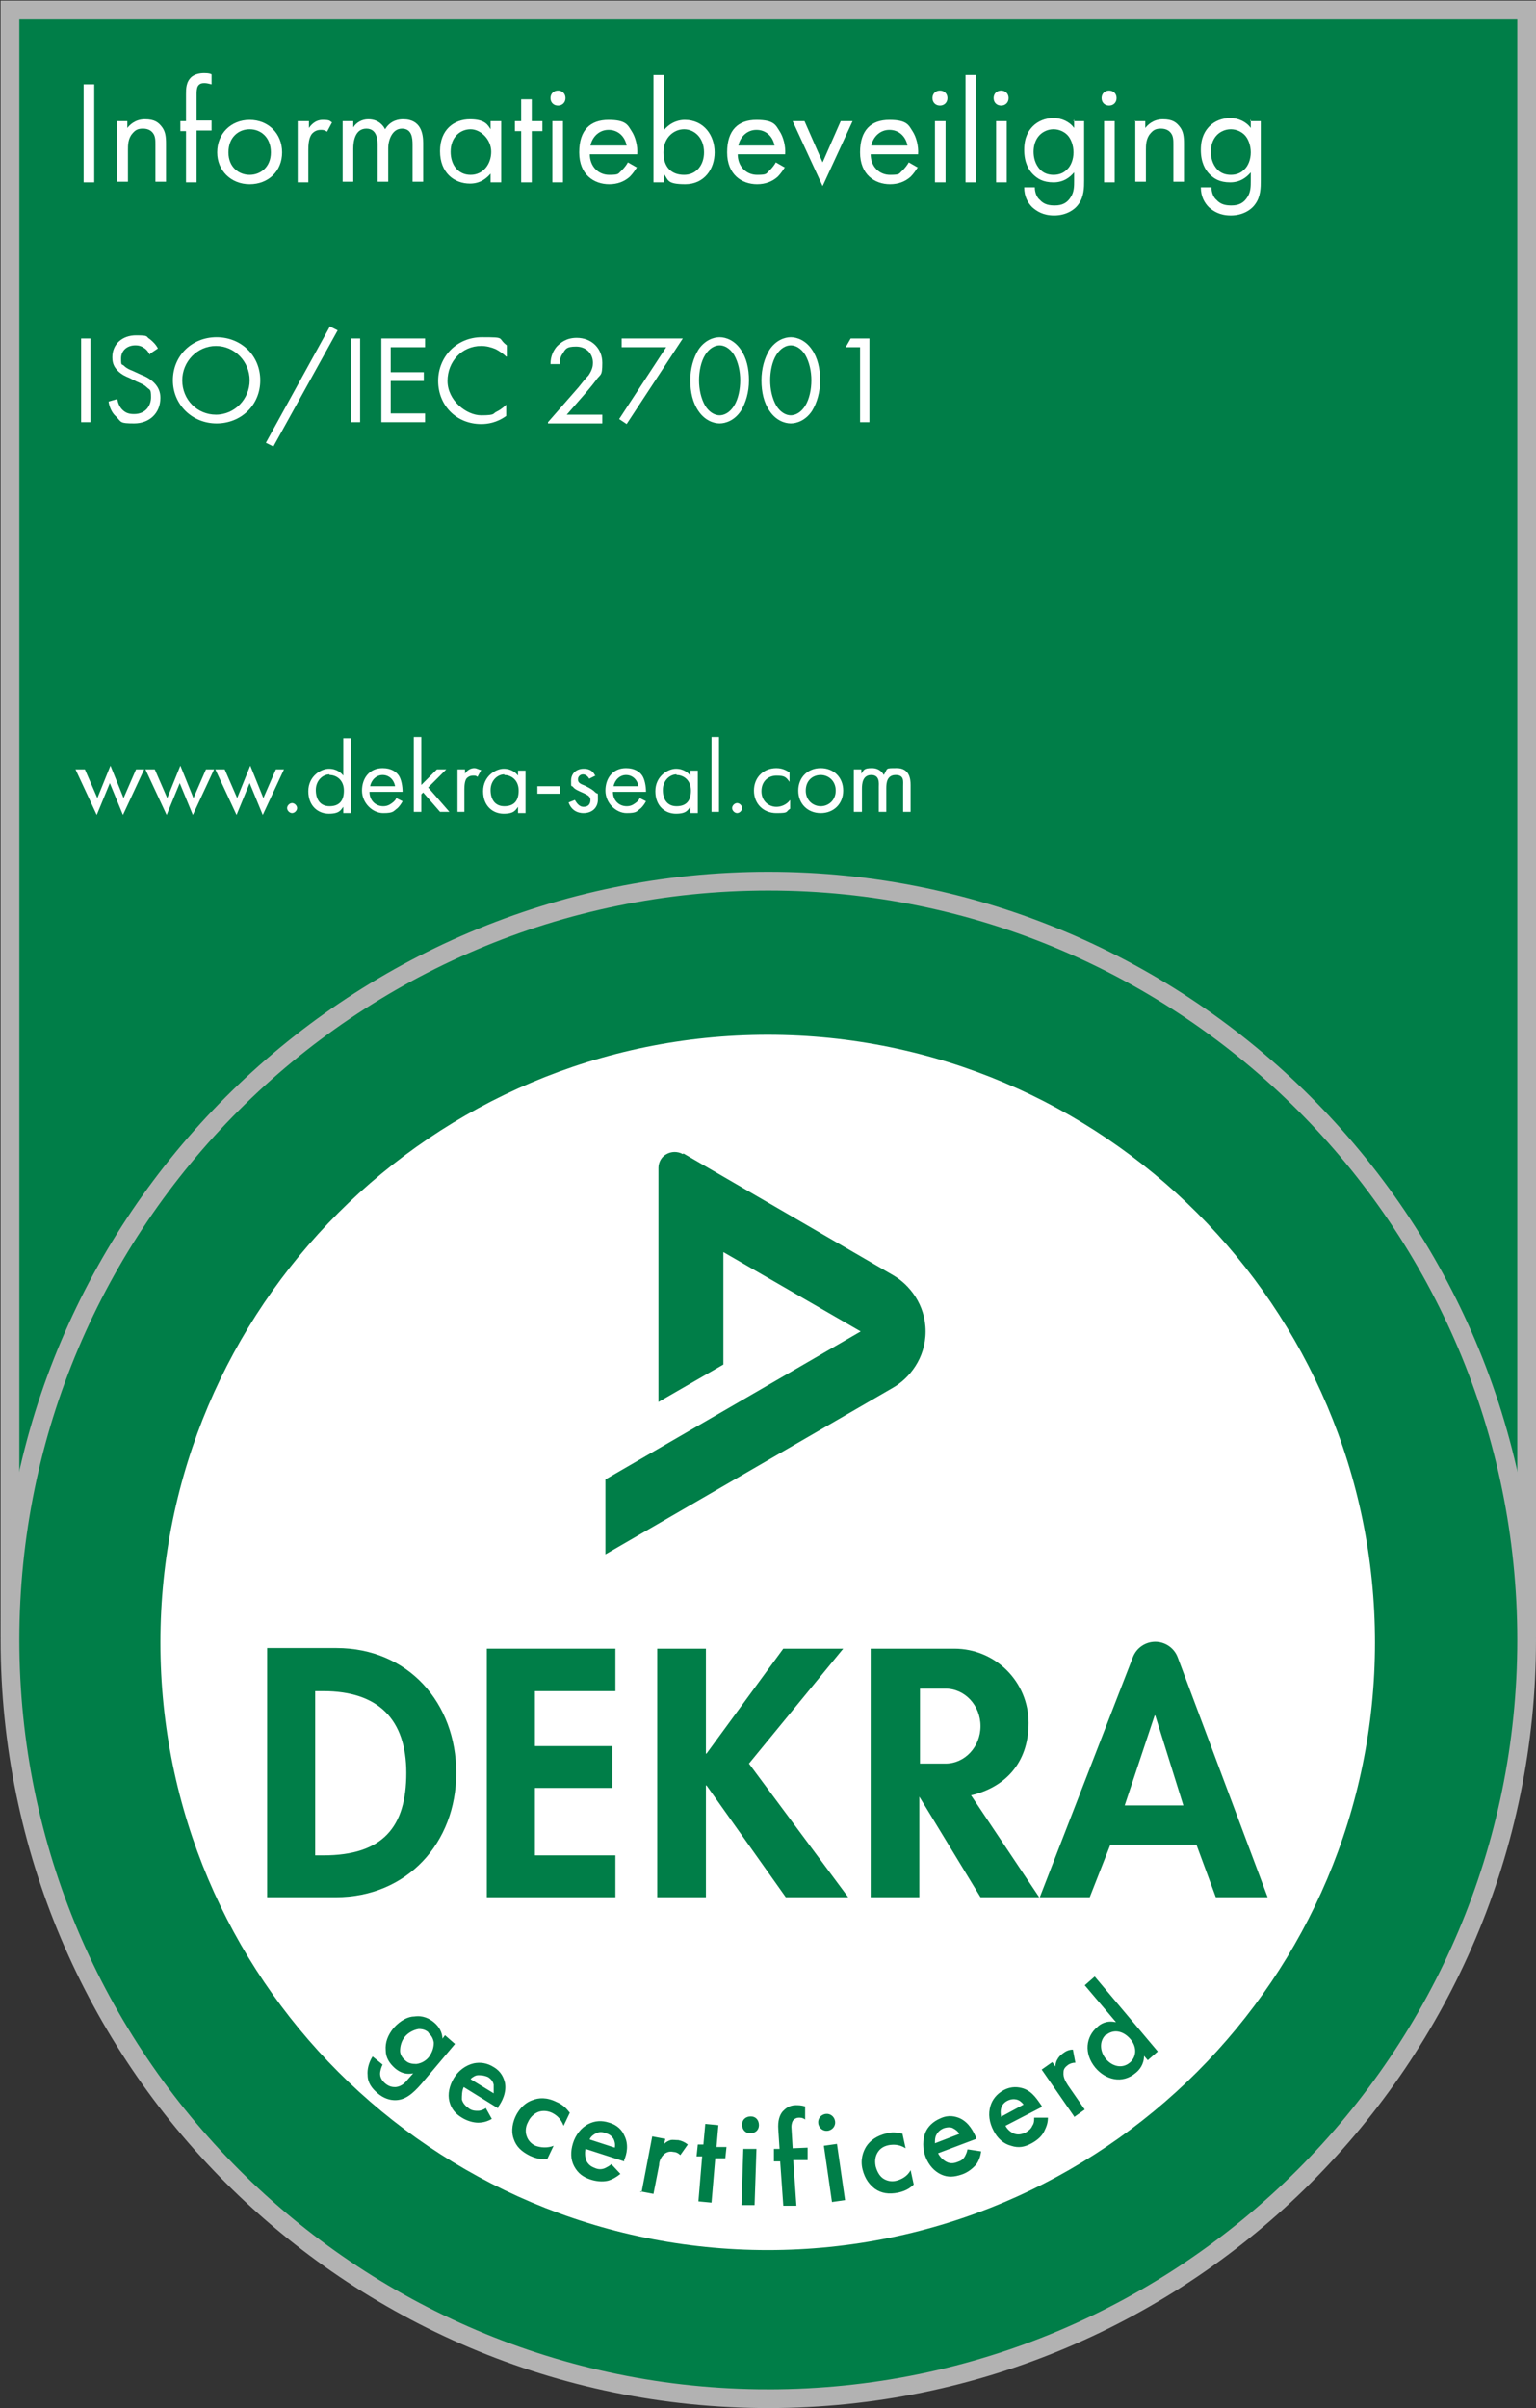 <?xml version="1.0" encoding="UTF-8"?> <svg xmlns="http://www.w3.org/2000/svg" xmlns:xlink="http://www.w3.org/1999/xlink" id="Laag_1" version="1.1" viewBox="0 0 246.1 385.6"><rect x="0" y="0" width="246.1" height="385.6" fill="#333333" stroke="none"/><defs><style> .st0 { fill: #fff; } .st1, .st2 { fill: none; } .st2 { stroke: #b2b2b2; stroke-width: 3px; } .st3 { fill-rule: evenodd; } .st3, .st4 { fill: #007e48; } .st5 { clip-path: url(#clippath); } </style><clipPath id="clippath"><rect class="st1" x="97" y="184.4" width="53.7" height="64.5"></rect></clipPath></defs><path class="st4" d="M1.6,1.6v259.1h243V1.6H1.6Z"></path><path class="st2" d="M1.6,1.6v259.1h243V1.6H1.6Z"></path><path class="st4" d="M123.1,384.1c67,0,121.5-54.5,121.5-121.5s-54.5-121.5-121.5-121.5S1.6,195.6,1.6,262.6s54.5,121.5,121.5,121.5h0Z"></path><path class="st2" d="M123.1,384.1c67,0,121.5-54.5,121.5-121.5s-54.5-121.5-121.5-121.5S1.6,195.6,1.6,262.6s54.5,121.5,121.5,121.5h0Z"></path><path class="st0" d="M123,360.3c53.7,0,97.3-43.6,97.3-97.3s-43.6-97.3-97.3-97.3-97.3,43.6-97.3,97.3,43.6,97.3,97.3,97.3h0Z"></path><path class="st3" d="M50.5,270.8h1.3c8.8,0,13.3,4.5,13.3,13.1s-3.7,13.2-13.3,13.2h-1.3v-26.3h0ZM42.8,303.8h11c11.4,0,19.3-8.7,19.3-19.9s-7.7-20-19.2-20h-11.1v39.8h0Z"></path><polygon class="st4" points="98.6 270.8 98.6 264 78 264 78 303.8 98.6 303.8 98.6 297.1 85.7 297.1 85.7 286.3 98.1 286.3 98.1 279.6 85.7 279.6 85.7 270.8 98.6 270.8 98.6 270.8 98.6 270.8"></polygon><path class="st3" d="M180.2,289.1l4.8-14.4h.1l4.5,14.4h-9.5,0ZM166.6,303.8l14.9-38.4c.6-1.6,2.1-2.5,3.6-2.5s3,.9,3.6,2.5l14.4,38.4h-8.3l-3.1-8.4h-13.8l-3.3,8.4h-8.2.2Z"></path><polygon class="st4" points="113.2 280.8 113.1 280.8 113.1 264 105.3 264 105.3 303.8 113.1 303.8 113.1 285.9 113.2 285.9 125.9 303.8 135.9 303.8 120 282.4 135.1 264 125.5 264 113.2 280.8 113.2 280.8 113.2 280.8"></polygon><path class="st4" d="M155.6,287.5l10.9,16.3h-9.4l-9.8-16.1v16.1h-7.8v-39.8h13.4c6.6,0,11.9,5.3,11.9,11.9s-4,10.4-9.3,11.6h.1ZM151.5,270.4h-4.1v12h4.1c3.1,0,5.6-2.7,5.6-6s-2.5-6-5.6-6h0Z"></path><g class="st5"><path class="st4" d="M109.5,184.7l33.6,19.5c2.6,1.5,5.2,4.7,5.2,9s-2.6,7.5-5.2,9l-46.1,26.7v-12l40.9-23.7-22-12.7v18l-10.4,6v-37.5c0-.9.5-1.8,1.3-2.2.7-.4,1.7-.5,2.6,0h0Z"></path></g><path class="st0" d="M12.1,123.2l3.4,7.3,2.1-5.1,2.1,5.1,3.4-7.3h-1.3l-2,4.6-2.1-5.2-2.1,5.2-2-4.6h-1.5ZM23.3,123.2l3.4,7.3,2.1-5.1,2.1,5.1,3.4-7.3h-1.3l-2,4.6-2.1-5.2-2.1,5.2-2-4.6h-1.5ZM34.5,123.2l3.4,7.3,2.1-5.1,2.1,5.1,3.4-7.3h-1.3l-2,4.6-2.1-5.2-2.1,5.2-2-4.6h-1.5ZM46,129.4c0,.4.4.8.8.8s.8-.4.8-.8-.4-.8-.8-.8-.8.4-.8.8h0ZM55,124.2c-.3-.4-1-1.1-2.3-1.1s-3.3,1.2-3.3,3.6,1.6,3.6,3.3,3.6,1.9-.6,2.3-1.1v1h1.2v-12h-1.2v6.1h0ZM52.8,124.1c1.1,0,2.3.8,2.3,2.5s-.8,2.5-2.3,2.5-2.2-1.1-2.2-2.6,1.1-2.5,2.2-2.5h0ZM63.5,127.7c0,.3-.4.7-.7.9-.4.3-.8.5-1.4.5-1.2,0-2.2-.9-2.2-2.3h5.3c0-.9-.2-2-.6-2.6s-1.2-1.2-2.6-1.2c-2.1,0-3.3,1.6-3.3,3.6s1.7,3.6,3.4,3.6,1.6-.3,2.3-.8c.3-.3.6-.7.8-1.1l-1-.5h0ZM59.3,125.9c.2-1,1-1.8,2-1.8s1.8.7,2,1.8h-4ZM66.3,118v12h1.2v-2.8l.3-.3,2.7,3.1h1.5l-3.4-3.9,2.9-2.9h-1.5l-2.5,2.5v-7.7h-1.2ZM73.2,130h1.2v-3.6c0-1.1.2-1.6.4-1.8s.5-.4,1-.4.4,0,.7.2l.6-1.1c-.3,0-.7-.3-1.1-.3-.9,0-1.4.7-1.5.9v-.7h-1.2v6.8h0ZM83,124.2c-.3-.4-1-1.1-2.3-1.1s-3.3,1.2-3.3,3.6,1.6,3.6,3.3,3.6,1.9-.6,2.3-1.1v1h1.2v-6.8h-1.2v1h0v-.2ZM80.8,124.1c1.1,0,2.3.8,2.3,2.5s-.8,2.5-2.3,2.5-2.2-1.1-2.2-2.6,1.1-2.5,2.2-2.5h0ZM86.1,127.1h3.6v-1.2h-3.6v1.2h0ZM95.4,124.3c-.5-1.2-1.5-1.2-1.9-1.2-1.1,0-2,.7-2,1.9s0,.7.3,1c.3.4.8.6,1.7,1,.6.3,1.1.5,1.1,1.1s-.3,1.1-1.1,1.1-1.2-.8-1.4-1.1l-1,.4c.6,1.7,2.1,1.7,2.4,1.7,1.3,0,2.3-.8,2.3-2.2s0-.7-.4-1.1-.7-.6-1.7-1.1c-.8-.3-1.1-.5-1.1-1s.4-.8.8-.8.8.3,1,.7l1-.5h0ZM102.5,127.7c0,.3-.4.7-.7.9-.4.3-.8.5-1.4.5-1.2,0-2.2-.9-2.2-2.3h5.3c0-.9-.2-2-.6-2.6s-1.2-1.2-2.6-1.2c-2.1,0-3.3,1.6-3.3,3.6s1.7,3.6,3.4,3.6,1.6-.3,2.3-.8c.3-.3.6-.7.8-1.1l-1-.5h0ZM98.3,125.9c.2-1,1-1.8,2-1.8s1.8.7,2,1.8h-4ZM110.6,124.2c-.3-.4-1-1.1-2.3-1.1s-3.3,1.2-3.3,3.6,1.6,3.6,3.3,3.6,1.9-.6,2.3-1.1v1h1.2v-6.8h-1.2v1h0v-.2ZM108.4,124.1c1.1,0,2.3.8,2.3,2.5s-.8,2.5-2.3,2.5-2.2-1.1-2.2-2.6,1.1-2.5,2.2-2.5h0ZM114,118v12h1.2v-12h-1.2ZM117.3,129.4c0,.4.4.8.8.8s.8-.4.8-.8-.4-.8-.8-.8-.8.4-.8.8h0ZM126.5,123.7c-.3-.2-1-.7-2.1-.7-2.1,0-3.6,1.5-3.6,3.6s1.5,3.6,3.6,3.6,1.4-.2,2.2-.7v-1.4c-.6.8-1.5,1.1-2.2,1.1-1.2,0-2.4-.9-2.4-2.5s1.1-2.5,2.4-2.5,1.5.2,2.1,1v-1.4h0ZM131.5,130.2c2.1,0,3.6-1.5,3.6-3.6s-1.5-3.6-3.6-3.6-3.6,1.5-3.6,3.6,1.5,3.6,3.6,3.6h0ZM131.5,124.1c1.2,0,2.4.9,2.4,2.5s-1.2,2.5-2.4,2.5-2.4-.9-2.4-2.5,1.1-2.5,2.4-2.5h0ZM136.9,130h1.2v-3.7c0-.8.1-2.2,1.5-2.2s1.2,1.4,1.2,1.9v4h1.2v-3.8c0-.8.1-2.1,1.5-2.1s1.2,1,1.2,1.8v4.1h1.2v-4.3c0-1-.2-2.7-2.2-2.7s-1.4,0-2.1,1.1c-.1-.2-.6-1.1-1.9-1.1s-1.3.3-1.7.9v-.7h-1.2v6.8h.1Z"></path><path class="st4" d="M70.9,326.6c0-1.2-.6-2.1-1.3-2.7-.8-.7-1.9-1.2-3.2-1-1,0-2.2.6-3.3,1.8-1,1.2-1.4,2.4-1.3,3.6,0,1.2.6,2.1,1.5,2.9.5.4,1.4,1.1,2.9.8l-.8.9c-.4.5-1,1.2-2,1.3-.4,0-1,0-1.7-.6s-.8-1.2-.8-1.5c0-.5.2-1.1.4-1.5l-1.6-1.3c-.6.9-.9,2.1-.8,3,0,1.2.7,2.1,1.5,2.8,1.1,1,2.2,1.2,2.9,1.2,1.6,0,2.8-1,4.2-2.6l5.4-6.4-1.6-1.4-.6.8h.2ZM68.6,325.5c.5.4.8.9.9,1.6,0,.7-.2,1.5-.8,2.3-.4.5-1.1,1-2,1.1-.7,0-1.3-.1-1.8-.6-.5-.4-.8-1-.8-1.5,0-.7.2-1.6.8-2.3.6-.7,1.5-1.1,2.2-1.2.7,0,1.2.2,1.6.6h0ZM77.8,337.6c-.3.2-.8.4-1.2.4s-1,0-1.5-.4c-.4-.3-.9-.7-1.1-1.4,0-.6,0-1.4.3-2l5.5,3.4v-.2c.6-.8,1.4-2.3,1.1-3.9-.2-.8-.6-1.8-1.8-2.5-1.1-.7-2.2-.8-3.2-.6-1.3.3-2.5,1.2-3.2,2.4-.7,1.2-1,2.5-.7,3.7s1,2,2,2.6c.8.5,1.8.8,2.6.8s1.5-.2,2.2-.6l-1-1.8h0ZM75.4,332.9c.3-.3.8-.6,1.2-.6s.9,0,1.6.3c.6.4.8.8.9,1.2,0,.4,0,.9,0,1.4l-3.6-2.2h0ZM91.2,338.2c-.7-.9-1.3-1.3-2-1.6-1.6-.8-2.9-.7-3.9-.3-.9.3-2,1.1-2.7,2.6s-.6,2.8-.3,3.6c.4,1.2,1.2,2,2.6,2.7,1.3.6,2.2.6,2.8.5l1-2.1c-1,.4-2.1.3-2.9,0-.7-.3-1.2-.9-1.4-1.5-.2-.5-.3-1.4.2-2.3.4-.9,1.1-1.4,1.6-1.6s1.3-.3,2.2.1c.6.3,1.4.8,1.9,2.1l1-2.1h0ZM98,346.5c-.3.3-.7.5-1.1.7-.5.2-1,.2-1.5,0s-1-.4-1.4-1.1c-.3-.6-.3-1.4-.2-2l6.2,2v-.2c.4-.9.8-2.5,0-4-.3-.7-1-1.6-2.4-2-1.2-.4-2.3-.3-3.3.2-1.2.6-2.1,1.8-2.5,3.1-.4,1.3-.4,2.6.2,3.7s1.4,1.7,2.6,2.1c.9.3,1.9.4,2.8.2.7-.2,1.4-.6,2-1.1l-1.4-1.5h0ZM94.5,342.5c.2-.4.6-.7,1-.9.4-.2.9-.3,1.6,0,.7.2,1,.6,1.2.9.2.4.3.9.2,1.4l-4-1.3h0ZM102.6,350.9l2.1.4.9-4.6c0-.6.3-1.4,1-1.9.5-.3.9-.3,1.4-.2.2,0,.6.1,1,.5l1.2-1.7c-.5-.4-1-.6-1.5-.7-.5,0-.9-.1-1.3,0-.3.1-.7.3-1,.6l.2-.8-2.1-.4-1.7,8.9h-.2ZM116.2,345.7l.2-1.9h-1.6c0-.1.3-3.5.3-3.5l-2.1-.2-.3,3.3h-.9l-.2,1.9h.9l-.6,7.2,2.1.2.6-7.1h1.6ZM119.1,344l-.3,9.1h2.1l.3-9h-2.1ZM118.9,340.2c0,.8.5,1.4,1.3,1.4s1.4-.5,1.4-1.3-.5-1.4-1.3-1.4-1.4.5-1.4,1.3h0ZM129.4,345.8v-1.9c-.1,0-2.4.1-2.4.1l-.2-3.4c0-.6.2-1,.3-1.1.3-.3.6-.4.9-.4s.6,0,1,.3v-2.1c-.6-.2-1.1-.2-1.5-.2-1.1,0-1.7.6-2.1,1-.5.6-.8,1.5-.7,2.9l.2,3.1h-.9v2h1l.5,7.1h2.1c0-.1-.5-7.3-.5-7.3h2.3ZM132,343.6l1.3,9,2.1-.3-1.3-9-2.1.3h0ZM131.1,340c.1.8.8,1.3,1.5,1.2.8-.1,1.3-.8,1.2-1.5-.1-.8-.8-1.3-1.5-1.2-.8.1-1.3.8-1.2,1.5h0ZM144.7,341.7c-1.1-.3-1.9-.3-2.6-.1-1.7.4-2.7,1.2-3.3,2.1-.5.8-1,2.1-.6,3.7s1.2,2.5,2,3.1c1,.7,2.2.9,3.7.6,1.4-.3,2.1-.9,2.5-1.3l-.5-2.3c-.5,1-1.5,1.5-2.3,1.7s-1.5,0-2-.3-1-.9-1.3-2c-.2-1,0-1.7.3-2.2s.8-1,1.8-1.2c.6-.1,1.6-.2,2.7.5l-.5-2.3h.1ZM155,344.1c0,.4-.2.8-.4,1.2-.3.5-.6.7-1.2.9-.5.2-1.1.3-1.7,0-.6-.3-1.1-.8-1.4-1.4l6.1-2.3v-.2c-.4-.9-1.1-2.4-2.6-3.1-.7-.3-1.8-.6-3.1,0-1.2.5-2,1.3-2.4,2.2-.5,1.2-.5,2.7,0,4s1.4,2.3,2.5,2.8,2.1.4,3.3,0c.9-.3,1.7-.9,2.3-1.6.4-.5.7-1.3.8-2.1l-2-.3h-.2ZM149.8,343.2c0-.5,0-.9.2-1.3s.5-.8,1.2-1.1c.6-.2,1.2-.2,1.5,0,.4.2.8.5,1,.9l-3.9,1.5h0ZM165.7,339.1c0,.4,0,.9-.3,1.3-.2.5-.6.8-1.1,1.1-.5.2-1,.4-1.7.2-.6-.2-1.2-.7-1.5-1.3l5.8-3v-.2c-.6-.8-1.4-2.3-3-2.8-.7-.2-1.8-.4-3.1.3-1.1.6-1.8,1.5-2.1,2.5-.4,1.3-.2,2.7.5,4,.6,1.2,1.6,2.1,2.8,2.4,1.2.4,2.2.2,3.3-.4.9-.5,1.6-1.1,2-1.9s.6-1.4.6-2.2h-2.2ZM160.4,338.9c-.1-.5-.1-.9,0-1.3s.4-.9,1-1.2c.6-.3,1.1-.3,1.5-.2.4.1.8.4,1.1.8l-3.7,2h0ZM172.1,339l1.7-1.2-2.7-3.9c-.3-.5-.8-1.2-.7-2.1,0-.6.4-.9.8-1.2.2-.1.5-.3,1.1-.3l-.4-2.1c-.7,0-1.2.3-1.6.6-.4.3-.7.6-.9,1-.2.3-.3.8-.3,1.1l-.5-.7-1.7,1.2,5.2,7.5h0ZM178.7,323.8c-1.4-.3-2.4.3-2.9.8-1.8,1.5-2.2,4.2-.3,6.5,1.6,1.9,4.3,2.7,6.5.8.5-.4,1.3-1.3,1.3-2.7l.6.7,1.6-1.4-10.1-12-1.6,1.4,5,5.9h-.1ZM177.2,325.9c1-.9,2.6-.9,3.9.6,1.2,1.4.9,3-.1,3.8-1.2,1-2.8.6-3.8-.6s-1.1-2.9,0-3.9h0Z"></path><g><path class="st0" d="M15.1,13.5v15.7h-1.7v-15.7h1.7Z"></path><path class="st0" d="M18.7,19.4h1.7v1.1c.3-.4,1.2-1.4,2.8-1.4s2.2.5,2.8,1.3c.5.7.6,1.5.6,2.6v6.1h-1.7v-6c0-.6,0-1.3-.4-1.8-.3-.4-.8-.7-1.6-.7s-1.2.2-1.7.8c-.7.8-.7,1.9-.7,2.6v5.1h-1.7v-9.8Z"></path><path class="st0" d="M31.5,21v8.2h-1.7v-8.2h-.9v-1.6h.9v-4.3c0-.9,0-2,.9-2.8.5-.4,1.2-.6,2-.6s1,.1,1.2.2v1.6c-.4-.1-.8-.2-1.1-.2s-.8,0-1.1.5c-.2.4-.2.9-.2,1.4v4.1h2.4v1.6h-2.4Z"></path><path class="st0" d="M34.8,24.4c0-3,2.2-5.2,5.2-5.2s5.2,2.2,5.2,5.2-2.2,5.1-5.2,5.1-5.2-2.2-5.2-5.1ZM36.6,24.4c0,2.4,1.7,3.6,3.4,3.6s3.4-1.2,3.4-3.6-1.6-3.7-3.4-3.7-3.4,1.3-3.4,3.7Z"></path><path class="st0" d="M47.8,19.4h1.7v1.1c.2-.3.9-1.3,2.2-1.3s1.1.2,1.5.4l-.8,1.5c-.4-.3-.7-.3-1-.3-.7,0-1.1.3-1.4.6-.3.4-.6,1-.6,2.6v5.2h-1.7v-9.8Z"></path><path class="st0" d="M54.9,19.4h1.7v1c.5-.8,1.4-1.3,2.4-1.3,1.8,0,2.5,1.2,2.7,1.6.9-1.5,2.3-1.6,2.9-1.6,2.9,0,3.2,2.4,3.2,3.8v6.2h-1.7v-5.9c0-1.1-.1-2.6-1.7-2.6s-2.2,1.9-2.2,3.1v5.4h-1.7v-5.8c0-.7,0-2.7-1.8-2.7s-2.1,2-2.1,3.2v5.3h-1.7v-9.8Z"></path><path class="st0" d="M78.6,19.4h1.7v9.8h-1.7v-1.4c-.6.7-1.6,1.6-3.3,1.6-2.5,0-4.8-1.7-4.8-5.2s2.3-5.1,4.8-5.1,2.9,1,3.3,1.6v-1.4ZM72.2,24.3c0,2.1,1.2,3.7,3.2,3.7s3.3-1.7,3.3-3.7-1.7-3.6-3.3-3.6-3.2,1.2-3.2,3.6Z"></path><path class="st0" d="M85.2,21v8.2h-1.7v-8.2h-1v-1.6h1v-3.5h1.7v3.5h1.7v1.6h-1.7Z"></path><path class="st0" d="M89.4,14.5c.7,0,1.2.5,1.2,1.2s-.5,1.2-1.2,1.2-1.2-.5-1.2-1.2.5-1.2,1.2-1.2ZM90.2,19.4v9.8h-1.7v-9.8h1.7Z"></path><path class="st0" d="M102.1,26.7c-.3.5-.7,1.1-1.2,1.6-.9.8-2,1.2-3.3,1.2-2.4,0-4.8-1.5-4.8-5.1s1.8-5.2,4.7-5.2,3.1.9,3.7,1.8c.6.9,1,2.4.9,3.7h-7.6c0,2,1.4,3.3,3.1,3.3s1.4-.2,2-.7c.4-.4.8-.9,1-1.3l1.4.8ZM100.4,23.3c-.3-1.5-1.4-2.5-2.9-2.5s-2.6,1.1-2.9,2.5h5.7Z"></path><path class="st0" d="M106.4,29.2h-1.7V12h1.7v8.8c1.2-1.4,2.6-1.6,3.3-1.6,3.1,0,4.8,2.5,4.8,5.2s-1.7,5.1-4.7,5.1-2.7-.7-3.4-1.6v1.4ZM112.8,24.4c0-2.4-1.6-3.7-3.2-3.7s-3.3,1.3-3.3,3.7,1.3,3.6,3.3,3.6,3.2-1.6,3.2-3.6Z"></path><path class="st0" d="M125.8,26.7c-.3.5-.7,1.1-1.2,1.6-.9.8-2,1.2-3.3,1.2-2.4,0-4.8-1.5-4.8-5.1s1.8-5.2,4.7-5.2,3.1.9,3.7,1.8c.6.9,1,2.4.9,3.7h-7.6c0,2,1.4,3.3,3.1,3.3s1.4-.2,2-.7c.4-.4.8-.9,1-1.3l1.4.8ZM124.1,23.3c-.3-1.5-1.4-2.5-2.9-2.5s-2.6,1.1-2.9,2.5h5.7Z"></path><path class="st0" d="M128.9,19.4l2.9,6.6,2.9-6.6h1.9l-4.8,10.4-4.8-10.4h1.9Z"></path><path class="st0" d="M147.1,26.7c-.3.5-.7,1.1-1.2,1.6-.9.8-2,1.2-3.3,1.2-2.4,0-4.8-1.5-4.8-5.1s1.8-5.2,4.7-5.2,3.1.9,3.7,1.8c.6.9,1,2.4.9,3.7h-7.6c0,2,1.4,3.3,3.1,3.3s1.4-.2,2-.7c.4-.4.8-.9,1-1.3l1.4.8ZM145.4,23.3c-.3-1.5-1.4-2.5-2.9-2.5s-2.6,1.1-2.9,2.5h5.7Z"></path><path class="st0" d="M150.6,14.5c.7,0,1.2.5,1.2,1.2s-.5,1.2-1.2,1.2-1.2-.5-1.2-1.2.5-1.2,1.2-1.2ZM151.5,19.4v9.8h-1.7v-9.8h1.7Z"></path><path class="st0" d="M156.4,12v17.2h-1.7V12h1.7Z"></path><path class="st0" d="M160.4,14.5c.7,0,1.2.5,1.2,1.2s-.5,1.2-1.2,1.2-1.2-.5-1.2-1.2.5-1.2,1.2-1.2ZM161.3,19.4v9.8h-1.7v-9.8h1.7Z"></path><path class="st0" d="M172,19.4h1.7v9.5c0,1.1,0,2.6-.9,3.8-.7,1-2.1,1.8-3.9,1.8s-2.8-.7-3.5-1.3c-.7-.7-1.3-1.7-1.3-3.2h1.7c0,.8.3,1.6.8,2,.7.8,1.6.9,2.4.9,1.2,0,2-.4,2.6-1.4.5-.8.5-1.7.5-2.5v-1.4c-.6.7-1.6,1.6-3.3,1.6s-2.6-.6-3.3-1.3c-.7-.7-1.4-1.9-1.4-3.9s.7-3.1,1.4-3.8c.8-.8,2-1.3,3.3-1.3s2.6.6,3.3,1.6v-1.4ZM166.6,21.6c-.8.8-1,1.9-1,2.7s.2,2,1.1,2.9c.5.5,1.2.8,2.1.8s1.6-.3,2.1-.8c.7-.6,1.1-1.7,1.1-2.8s-.4-2.2-1-2.8c-.5-.5-1.3-.9-2.2-.9s-1.7.4-2.2.9Z"></path><path class="st0" d="M177.7,14.5c.7,0,1.2.5,1.2,1.2s-.5,1.2-1.2,1.2-1.2-.5-1.2-1.2.5-1.2,1.2-1.2ZM178.6,19.4v9.8h-1.7v-9.8h1.7Z"></path><path class="st0" d="M181.8,19.4h1.7v1.1c.3-.4,1.2-1.4,2.8-1.4s2.2.5,2.8,1.3c.5.7.6,1.5.6,2.6v6.1h-1.7v-6c0-.6,0-1.3-.4-1.8-.3-.4-.8-.7-1.6-.7s-1.2.2-1.7.8c-.7.8-.7,1.9-.7,2.6v5.1h-1.7v-9.8Z"></path><path class="st0" d="M200.3,19.4h1.7v9.5c0,1.1,0,2.6-.9,3.8-.7,1-2.1,1.8-3.9,1.8s-2.8-.7-3.5-1.3c-.7-.7-1.3-1.7-1.3-3.2h1.7c0,.8.3,1.6.8,2,.7.8,1.6.9,2.4.9,1.2,0,2-.4,2.6-1.4.5-.8.5-1.7.5-2.5v-1.4c-.6.7-1.6,1.6-3.3,1.6s-2.6-.6-3.3-1.3c-.7-.7-1.4-1.9-1.4-3.9s.7-3.1,1.4-3.8c.8-.8,2-1.3,3.3-1.3s2.6.6,3.3,1.6v-1.4ZM195,21.6c-.8.8-1,1.9-1,2.7s.2,2,1.1,2.9c.5.5,1.2.8,2.1.8s1.6-.3,2.1-.8c.7-.6,1.1-1.7,1.1-2.8s-.4-2.2-1-2.8c-.5-.5-1.3-.9-2.2-.9s-1.7.4-2.2.9Z"></path></g><g><path class="st0" d="M14.5,54.2v13.4h-1.5v-13.4h1.5Z"></path><path class="st0" d="M24,56.8c-.2-.4-.5-.8-.8-1-.3-.2-.7-.5-1.5-.5-1.3,0-2.3.8-2.3,2.1s.1.8.5,1.2c.4.4.9.6,1.4.8l1.3.6c.8.3,1.5.7,2.1,1.3.7.7,1,1.5,1,2.4,0,2.5-1.8,4.1-4.2,4.1s-2-.2-2.9-1.1c-.7-.6-1.1-1.6-1.2-2.4l1.4-.4c.1.7.4,1.3.8,1.7.6.6,1.2.7,1.9.7,1.8,0,2.7-1.3,2.7-2.7s-.2-1.1-.7-1.6c-.4-.4-.9-.6-1.6-.9l-1.2-.6c-.5-.2-1.2-.5-1.8-1.1-.6-.6-.9-1.2-.9-2.2,0-2.1,1.6-3.5,3.8-3.5s1.5.2,2.2.6c.5.4,1,.9,1.3,1.5l-1.2.8Z"></path><path class="st0" d="M27.7,60.9c0-4,3.1-6.9,7-6.9s7,2.9,7,6.9-3.1,6.9-7,6.9-7-3-7-6.9ZM29.2,60.9c0,3.1,2.4,5.5,5.4,5.5s5.4-2.5,5.4-5.5-2.4-5.5-5.4-5.5-5.4,2.5-5.4,5.5Z"></path><path class="st0" d="M52.9,52.3l1.2.6-10.3,18.6-1.2-.6,10.3-18.7Z"></path><path class="st0" d="M57.7,54.2v13.4h-1.5v-13.4h1.5Z"></path><path class="st0" d="M68.1,55.6h-5.5v4h5.3v1.4h-5.3v5.2h5.5v1.4h-7v-13.4h7v1.4Z"></path><path class="st0" d="M81.1,57.1c-.4-.4-1.1-.9-1.7-1.2-.7-.3-1.5-.5-2.3-.5-3.1,0-5.4,2.5-5.4,5.6s3,5.5,5.4,5.5,1.8-.3,2.5-.6c.8-.4,1.3-.9,1.5-1.1v1.8c-1.5,1.1-3,1.3-4,1.3-4,0-6.9-3-6.9-6.9s3-7,7-7,2.4.1,4,1.3v1.8Z"></path><path class="st0" d="M87.8,67.6l4.9-5.6c.3-.4,1.2-1.5,1.6-1.9.6-.9.7-1.5.7-2,0-1.5-1.1-2.6-2.7-2.6s-1.7.4-2.2,1.2c-.3.4-.4.9-.4,1.6h-1.5c0-1.3.5-2.2,1-2.8.6-.6,1.5-1.4,3.2-1.4,2.4,0,4.1,1.7,4.1,4s-.3,1.7-1.1,2.9c-.6.8-1.3,1.6-1.8,2.2l-2.8,3.2h5.7v1.4h-8.7Z"></path><path class="st0" d="M106.9,55.6h-7.3v-1.4h9.8l-9,13.7-1.2-.8,7.6-11.6Z"></path><path class="st0" d="M111.9,65.8c-.9-1.3-1.3-3-1.3-4.9s.5-3.6,1.3-4.9c1-1.5,2.4-2,3.4-2s2.4.5,3.4,2c.9,1.3,1.3,3,1.3,4.9s-.5,3.6-1.3,4.9c-1,1.5-2.4,2-3.4,2s-2.4-.5-3.4-2ZM113,56.8c-.7,1.1-1,2.7-1,4.1s.3,2.9,1,4.1c.7,1.1,1.6,1.5,2.3,1.5s1.6-.4,2.3-1.5c.7-1.1,1-2.7,1-4.1s-.3-2.9-1-4.1c-.7-1.1-1.6-1.5-2.3-1.5s-1.6.4-2.3,1.5Z"></path><path class="st0" d="M123.3,65.8c-.9-1.3-1.3-3-1.3-4.9s.5-3.6,1.3-4.9c1-1.5,2.4-2,3.4-2s2.4.5,3.4,2c.9,1.3,1.3,3,1.3,4.9s-.5,3.6-1.3,4.9c-1,1.5-2.4,2-3.4,2s-2.4-.5-3.4-2ZM124.4,56.8c-.7,1.1-1,2.7-1,4.1s.3,2.9,1,4.1c.7,1.1,1.6,1.5,2.3,1.5s1.6-.4,2.3-1.5c.7-1.1,1-2.7,1-4.1s-.3-2.9-1-4.1c-.7-1.1-1.6-1.5-2.3-1.5s-1.6.4-2.3,1.5Z"></path><path class="st0" d="M137.8,55.6h-2.3l.8-1.4h3v13.4h-1.5v-12Z"></path></g></svg> 